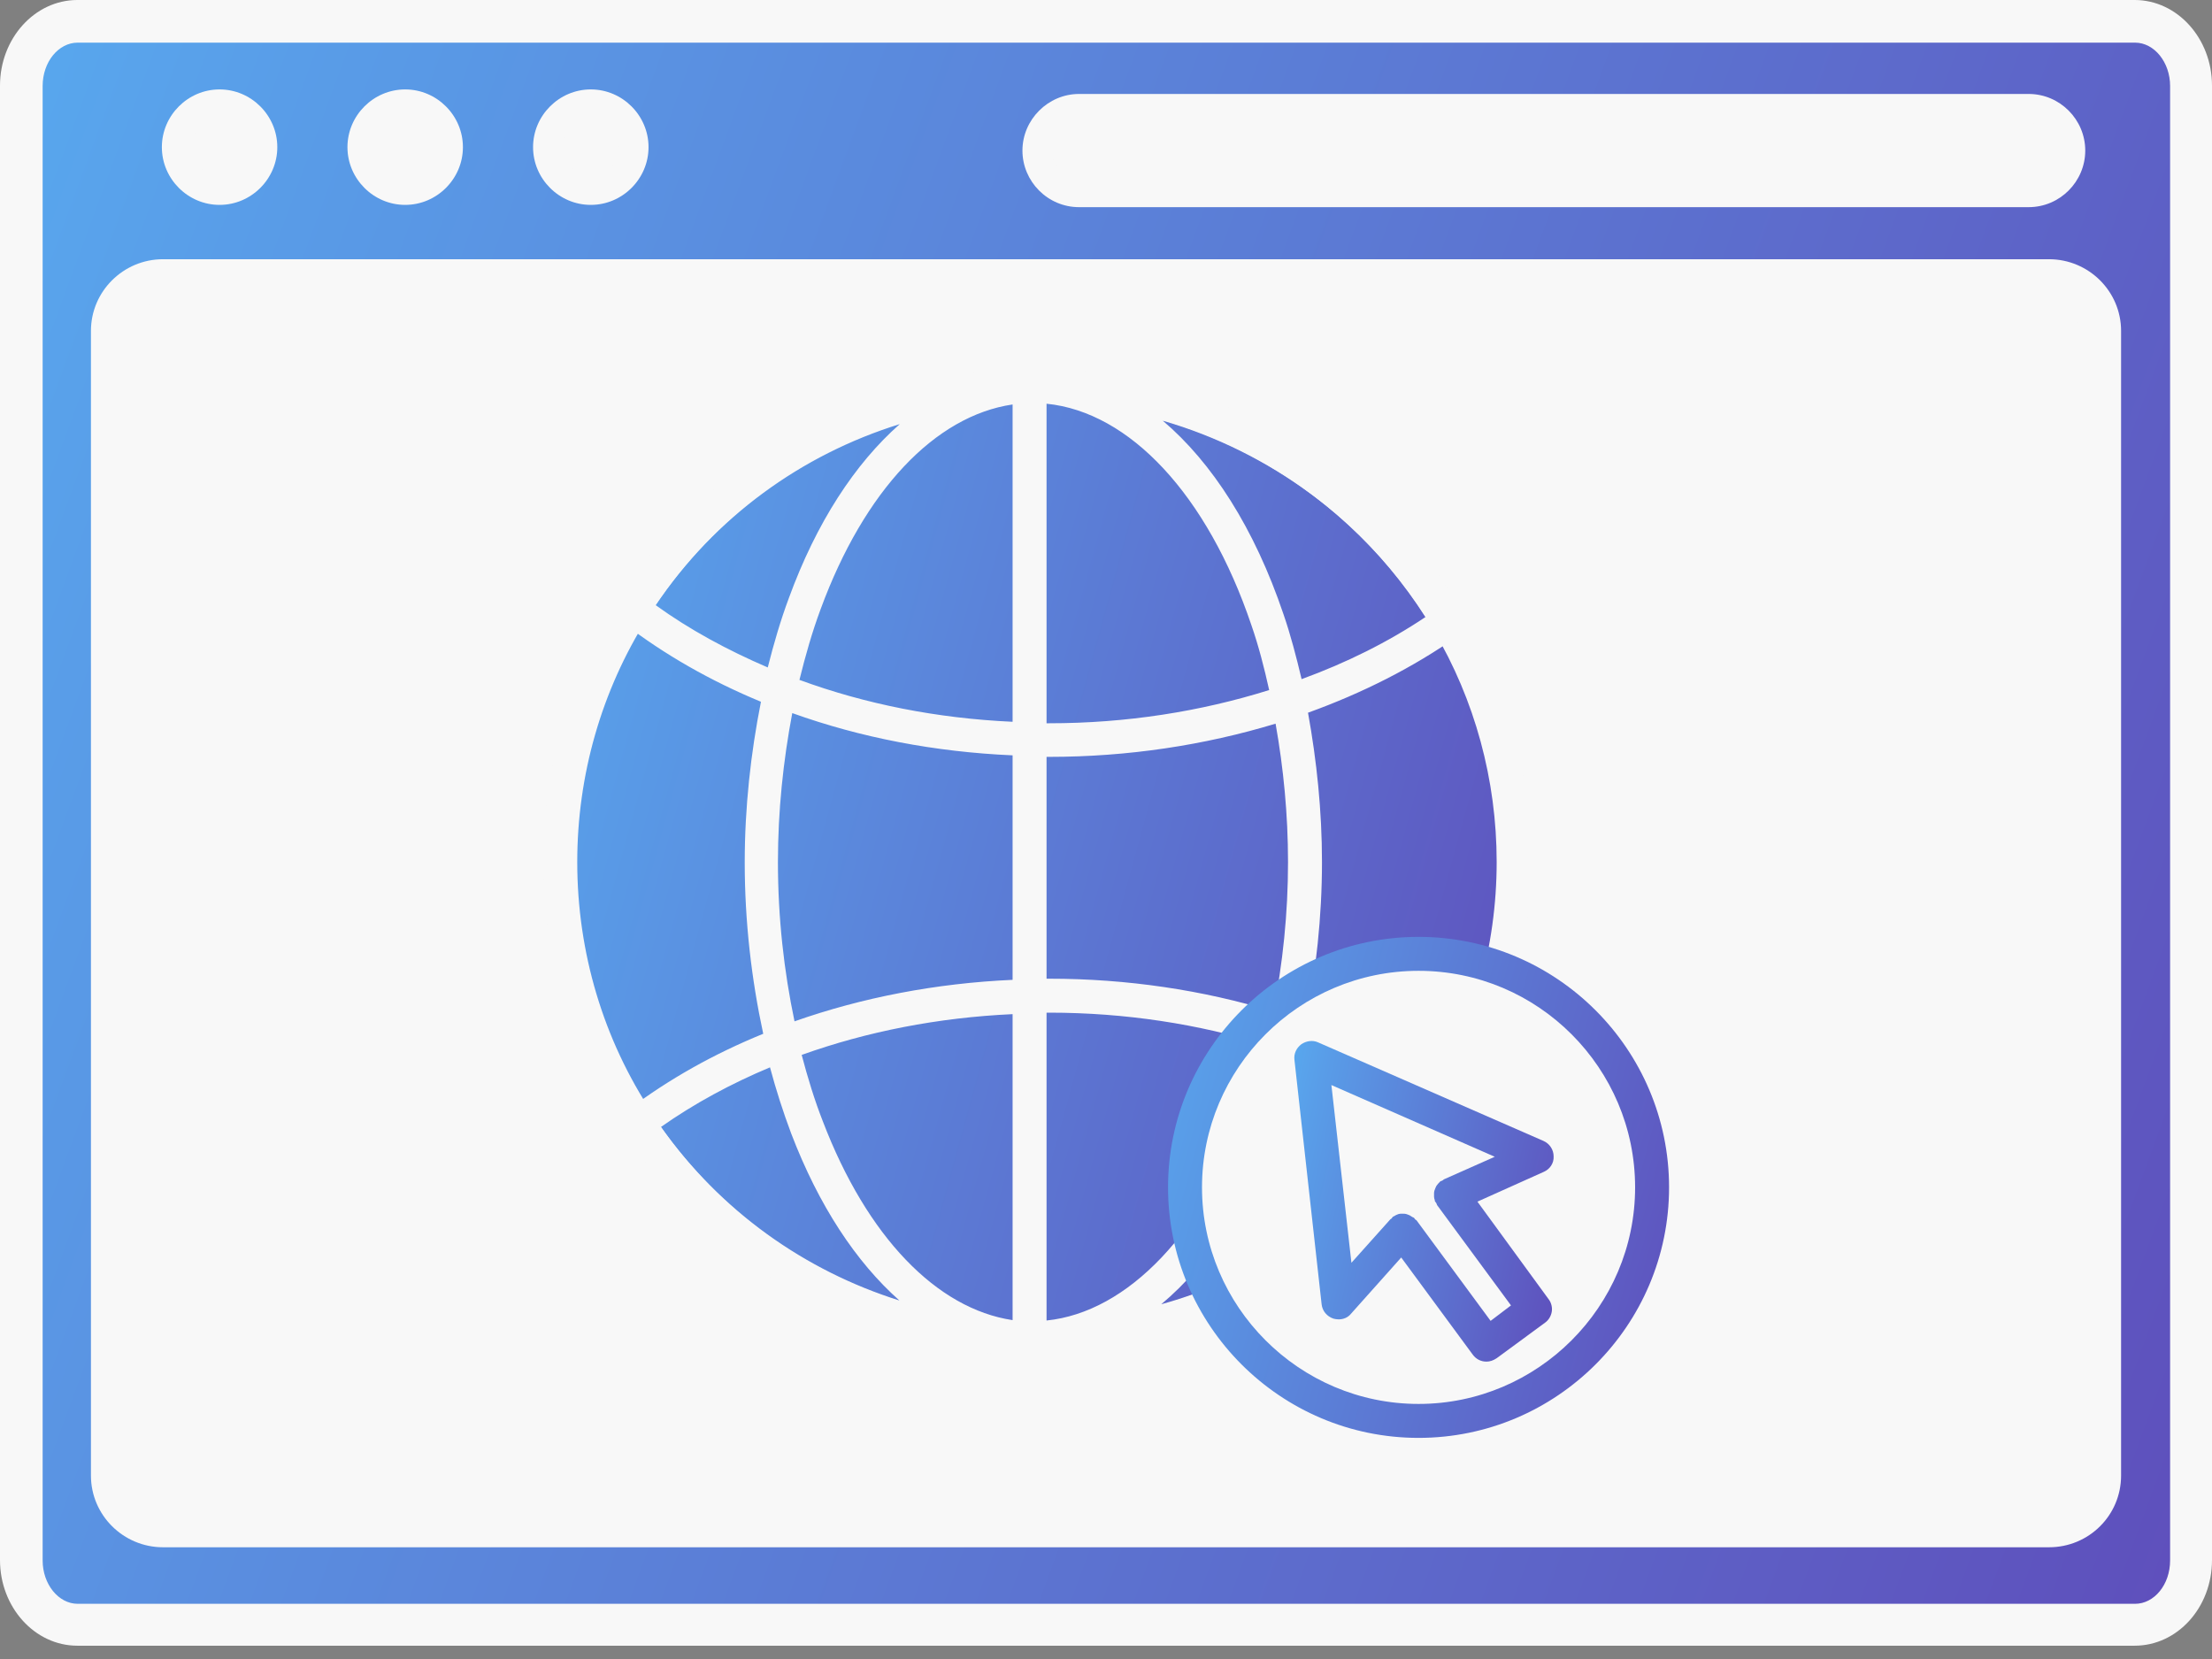 <?xml version="1.0" encoding="UTF-8"?> <svg xmlns="http://www.w3.org/2000/svg" width="80" height="60" viewBox="0 0 80 60" fill="none"><rect x="0" y="0" width="80" height="60" fill="#808080" stroke="none"/><path d="M2.81 0.777H77.216C78.335 0.777 79.249 1.814 79.249 3.111V29.432V53.883V56.435C79.249 57.718 78.335 58.768 77.216 58.768H2.81C1.692 58.768 0.777 57.731 0.777 56.435V3.111C0.777 1.814 1.678 0.777 2.81 0.777Z" fill="url(#paint0_linear_433_12039)"></path><path d="M77.203 59.519H2.797C1.255 59.519 0 58.127 0 56.422V3.097C0 1.392 1.255 0 2.797 0H77.203C78.745 0 80 1.392 80 3.097V56.422C80 58.141 78.745 59.519 77.203 59.519ZM2.811 1.542C2.115 1.542 1.542 2.238 1.542 3.111V56.435C1.542 57.295 2.115 58.004 2.811 58.004H77.216C77.912 58.004 78.485 57.309 78.485 56.435V3.111C78.485 2.251 77.912 1.542 77.216 1.542H2.811Z" fill="#F8F8F8"></path><path d="M5.908 10.125H74.119C75.143 10.125 75.961 10.944 75.961 11.953V32.694V52.984V53.352C75.961 54.362 75.143 55.18 74.119 55.18H5.908C4.885 55.18 4.066 54.362 4.066 53.352V11.953C4.066 10.944 4.885 10.125 5.908 10.125Z" fill="#F8F8F8"></path><path d="M74.106 55.959H5.895C4.463 55.959 3.289 54.799 3.289 53.366V11.967C3.289 10.535 4.463 9.375 5.895 9.375H74.106C75.539 9.375 76.712 10.535 76.712 11.967V53.366C76.712 54.799 75.552 55.959 74.106 55.959ZM5.909 10.89C5.309 10.89 4.831 11.367 4.831 11.954V53.352C4.831 53.939 5.309 54.417 5.909 54.417H74.12C74.72 54.417 75.198 53.939 75.198 53.352V11.954C75.198 11.367 74.72 10.89 74.12 10.89H5.909Z" fill="#F8F8F8"></path><path d="M43.813 47.223C43.813 47.223 32.556 50.784 25.269 43.334C17.983 35.884 19.866 24.982 23.755 20.752C23.755 20.752 27.466 15.472 33.675 14.353C39.883 13.234 43.267 14.503 47.865 17.15C47.865 17.15 54.306 23.154 54.729 28.489C55.152 33.824 53.132 37.003 53.132 37.003L43.813 47.223Z" fill="url(#paint1_linear_433_12039)"></path><path d="M39.013 6.959H73.357C74.189 6.959 74.871 6.277 74.871 5.444C74.871 4.612 74.189 3.93 73.357 3.93H39.013C38.18 3.93 37.498 4.612 37.498 5.444C37.498 6.277 38.18 6.959 39.013 6.959Z" fill="#F8F8F8"></path><path d="M73.369 7.492H39.025C37.893 7.492 36.978 6.564 36.978 5.445C36.978 4.326 37.906 3.398 39.025 3.398H73.369C74.502 3.398 75.416 4.326 75.416 5.445C75.416 6.564 74.502 7.492 73.369 7.492ZM39.012 4.449C38.466 4.449 38.029 4.886 38.029 5.432C38.029 5.977 38.466 6.414 39.012 6.414H73.356C73.902 6.414 74.338 5.977 74.338 5.432C74.338 4.886 73.902 4.449 73.356 4.449H39.012Z" fill="#F8F8F8"></path><path d="M7.94 6.877C8.799 6.877 9.496 6.18 9.496 5.321C9.496 4.462 8.799 3.766 7.94 3.766C7.081 3.766 6.385 4.462 6.385 5.321C6.385 6.18 7.081 6.877 7.94 6.877Z" fill="#F8F8F8"></path><path d="M7.941 7.41C6.795 7.41 5.854 6.468 5.854 5.322C5.854 4.176 6.795 3.234 7.941 3.234C9.087 3.234 10.029 4.176 10.029 5.322C10.029 6.468 9.087 7.41 7.941 7.41ZM7.941 4.299C7.382 4.299 6.918 4.749 6.918 5.322C6.918 5.895 7.368 6.345 7.941 6.345C8.501 6.345 8.965 5.895 8.965 5.322C8.951 4.763 8.501 4.299 7.941 4.299Z" fill="#F8F8F8"></path><path d="M14.653 6.877C15.512 6.877 16.209 6.18 16.209 5.321C16.209 4.462 15.512 3.766 14.653 3.766C13.794 3.766 13.098 4.462 13.098 5.321C13.098 6.18 13.794 6.877 14.653 6.877Z" fill="#F8F8F8"></path><path d="M14.654 7.41C13.508 7.41 12.566 6.468 12.566 5.322C12.566 4.176 13.508 3.234 14.654 3.234C15.8 3.234 16.742 4.176 16.742 5.322C16.742 6.468 15.8 7.41 14.654 7.41ZM14.654 4.299C14.095 4.299 13.631 4.749 13.631 5.322C13.631 5.895 14.081 6.345 14.654 6.345C15.213 6.345 15.677 5.895 15.677 5.322C15.664 4.763 15.213 4.299 14.654 4.299Z" fill="#F8F8F8"></path><path d="M21.366 6.877C22.225 6.877 22.922 6.18 22.922 5.321C22.922 4.462 22.225 3.766 21.366 3.766C20.507 3.766 19.811 4.462 19.811 5.321C19.811 6.18 20.507 6.877 21.366 6.877Z" fill="#F8F8F8"></path><path d="M21.367 7.41C20.221 7.41 19.279 6.468 19.279 5.322C19.279 4.176 20.221 3.234 21.367 3.234C22.513 3.234 23.455 4.176 23.455 5.322C23.455 6.468 22.513 7.41 21.367 7.41ZM21.367 4.299C20.808 4.299 20.344 4.749 20.344 5.322C20.344 5.895 20.794 6.345 21.367 6.345C21.94 6.345 22.39 5.895 22.39 5.322C22.39 4.749 21.926 4.299 21.367 4.299Z" fill="#F8F8F8"></path><path d="M37.482 49.039C31.52 49.039 25.98 46.078 22.664 41.111C22.582 40.988 22.541 40.906 22.514 40.838C20.658 38.055 19.648 34.684 19.648 31.178C19.648 27.807 20.59 24.532 22.377 21.694C22.391 21.667 22.446 21.572 22.5 21.49C25.802 16.373 31.41 13.316 37.496 13.316C43.773 13.316 49.667 16.673 52.874 22.09C54.511 24.86 55.357 27.971 55.357 31.164C55.357 34.439 54.457 37.659 52.737 40.456C49.422 45.859 43.745 49.039 37.482 49.039ZM23.674 40.429C26.757 45.054 31.929 47.811 37.482 47.811C43.309 47.811 48.603 44.85 51.659 39.897C53.283 37.236 54.129 34.234 54.129 31.178C54.129 28.203 53.338 25.31 51.85 22.8C48.821 17.683 43.336 14.544 37.482 14.544C31.82 14.544 26.594 17.396 23.524 22.158C23.51 22.172 23.414 22.336 23.414 22.349C21.75 24.983 20.877 28.039 20.877 31.178C20.877 34.439 21.818 37.591 23.592 40.265L23.183 40.756L23.674 40.429Z" fill="#F8F8F8"></path><path d="M47.224 36.979C47.593 35.123 47.811 33.172 47.811 31.18C47.811 29.324 47.62 27.509 47.306 25.776C49.271 25.067 51.113 24.139 52.737 22.993C52.996 22.802 53.023 22.379 52.873 22.106C49.666 16.689 43.772 13.332 37.495 13.332C37.468 13.332 37.454 13.332 37.427 13.332C37.413 13.332 37.386 13.332 37.373 13.332C37.291 13.332 37.222 13.359 37.141 13.359C31.205 13.482 25.747 16.498 22.513 21.505C22.459 21.587 22.404 21.669 22.363 21.765C22.227 22.024 22.308 22.338 22.541 22.529C24.028 23.675 25.706 24.63 27.521 25.38C27.152 27.236 26.934 29.201 26.934 31.193C26.934 33.335 27.18 35.423 27.603 37.388C25.829 38.111 24.192 39.025 22.732 40.131C22.513 40.294 22.431 40.594 22.541 40.854C22.568 40.922 22.609 40.99 22.691 41.127C25.938 45.971 31.3 48.891 37.113 49.027C37.127 49.027 37.141 49.027 37.154 49.027C37.181 49.027 37.222 49.041 37.25 49.041C37.263 49.041 37.263 49.041 37.277 49.041C37.304 49.041 37.331 49.054 37.359 49.054C37.386 49.054 37.4 49.041 37.427 49.041C37.441 49.041 37.468 49.041 37.482 49.041C43.731 49.041 49.421 45.861 52.696 40.54C52.709 40.526 52.737 40.472 52.75 40.444C52.887 40.172 52.805 39.844 52.546 39.667C50.963 38.561 49.162 37.661 47.224 36.979ZM46.583 31.18C46.583 33.035 46.392 34.85 46.051 36.583C43.499 35.805 40.756 35.396 37.946 35.396C37.918 35.396 37.877 35.396 37.85 35.396V27.373C37.877 27.373 37.918 27.373 37.946 27.373C40.797 27.373 43.567 26.95 46.133 26.172C46.419 27.782 46.583 29.46 46.583 31.18ZM29.759 40.554C29.459 39.789 29.213 38.984 28.994 38.152C31.355 37.306 33.934 36.801 36.622 36.678V47.744C33.879 47.335 31.355 44.729 29.759 40.554ZM37.85 47.758V36.624C37.877 36.624 37.918 36.624 37.946 36.624C40.688 36.624 43.349 37.033 45.805 37.797C45.614 38.561 45.409 39.298 45.164 40.008C43.567 44.565 40.784 47.458 37.85 47.758ZM36.622 14.628V26.104C33.893 25.981 31.287 25.462 28.913 24.589C29.131 23.702 29.377 22.843 29.677 22.037C31.26 17.726 33.825 15.038 36.622 14.628ZM37.85 14.601C40.852 14.901 43.663 17.889 45.259 22.611C45.519 23.361 45.723 24.152 45.901 24.957C43.417 25.735 40.729 26.158 37.946 26.158C37.918 26.158 37.877 26.158 37.85 26.158V14.601ZM51.563 22.31C50.199 23.225 48.684 23.975 47.074 24.562C46.883 23.757 46.678 22.965 46.419 22.215C45.368 19.104 43.84 16.73 42.053 15.215C45.914 16.334 49.339 18.817 51.563 22.31ZM23.714 21.887C25.856 18.708 28.981 16.443 32.542 15.338C30.918 16.77 29.527 18.899 28.531 21.628C28.23 22.433 27.985 23.279 27.767 24.139C26.306 23.511 24.942 22.774 23.714 21.887ZM28.135 31.18C28.135 29.324 28.326 27.523 28.653 25.79C31.123 26.677 33.811 27.195 36.622 27.318V35.437C33.852 35.56 31.178 36.078 28.735 36.938C28.353 35.123 28.135 33.185 28.135 31.18ZM23.905 40.758C25.106 39.912 26.443 39.189 27.848 38.602C28.067 39.421 28.326 40.226 28.613 40.99C29.608 43.596 30.959 45.643 32.529 47.035C29.104 45.957 26.061 43.801 23.905 40.758ZM41.998 47.171C43.758 45.698 45.259 43.405 46.324 40.404C46.583 39.68 46.801 38.93 46.978 38.166C48.548 38.739 50.035 39.462 51.372 40.322C49.134 43.733 45.805 46.121 41.998 47.171Z" fill="#F8F8F8"></path><path d="M51.304 51.389C55.968 51.389 59.75 47.607 59.75 42.942C59.75 38.278 55.968 34.496 51.304 34.496C46.639 34.496 42.857 38.278 42.857 42.942C42.857 47.607 46.639 51.389 51.304 51.389Z" fill="#F8F8F8"></path><path d="M51.304 52.003C46.31 52.003 42.244 47.937 42.244 42.943C42.244 37.949 46.31 33.883 51.304 33.883C56.298 33.883 60.364 37.949 60.364 42.943C60.364 47.937 56.298 52.003 51.304 52.003ZM51.304 35.111C46.979 35.111 43.472 38.631 43.472 42.943C43.472 47.255 46.992 50.775 51.304 50.775C55.616 50.775 59.136 47.255 59.136 42.943C59.136 38.631 55.63 35.111 51.304 35.111Z" fill="url(#paint2_linear_433_12039)"></path><path d="M53.433 43.459L55.834 42.381C56.053 42.286 56.203 42.068 56.189 41.822C56.189 41.576 56.039 41.358 55.821 41.263L47.675 37.701C47.47 37.606 47.238 37.647 47.061 37.769C46.883 37.906 46.788 38.111 46.815 38.329L47.798 47.171C47.825 47.416 47.989 47.607 48.221 47.689C48.275 47.703 48.343 47.717 48.412 47.717C48.589 47.717 48.753 47.648 48.862 47.512L50.677 45.479L53.269 48.999C53.392 49.163 53.569 49.245 53.76 49.245C53.883 49.245 54.006 49.204 54.129 49.122L55.875 47.839C56.012 47.744 56.094 47.594 56.121 47.444C56.148 47.294 56.107 47.116 56.012 46.993L53.433 43.459ZM53.91 47.771L51.236 44.142C51.222 44.128 51.209 44.114 51.181 44.101C51.168 44.087 51.154 44.06 51.141 44.046C51.127 44.032 51.113 44.032 51.086 44.019C51.045 43.992 51.018 43.978 50.977 43.951C50.936 43.937 50.909 43.923 50.868 43.91C50.827 43.896 50.786 43.896 50.758 43.896C50.718 43.896 50.677 43.896 50.649 43.896C50.608 43.896 50.568 43.91 50.54 43.923C50.499 43.937 50.472 43.951 50.431 43.978C50.417 43.992 50.39 43.992 50.377 44.005C50.363 44.019 50.349 44.032 50.336 44.06C50.322 44.073 50.295 44.087 50.281 44.101L48.876 45.67L48.152 39.243L54.061 41.836L52.218 42.654C52.205 42.668 52.191 42.682 52.164 42.695C52.15 42.709 52.123 42.709 52.096 42.722C52.082 42.736 52.068 42.75 52.055 42.764C52.028 42.791 52 42.818 51.973 42.859C51.946 42.886 51.932 42.927 51.918 42.955C51.905 42.995 51.891 43.023 51.877 43.064C51.864 43.105 51.864 43.145 51.864 43.173C51.864 43.214 51.864 43.241 51.864 43.282C51.864 43.323 51.877 43.364 51.891 43.405C51.891 43.418 51.891 43.446 51.905 43.459C51.918 43.473 51.932 43.487 51.946 43.514C51.959 43.528 51.959 43.555 51.973 43.582L54.647 47.212L53.91 47.771Z" fill="url(#paint3_linear_433_12039)"></path><defs><linearGradient id="paint0_linear_433_12039" x1="-27.398" y1="-3.63" x2="111.659" y2="47.508" gradientUnits="userSpaceOnUse"><stop stop-color="#56C7FF"></stop><stop offset="0.255" stop-color="#599DE8"></stop><stop offset="0.855" stop-color="#5F4AB9"></stop><stop offset="1" stop-color="#621DA1"></stop></linearGradient><linearGradient id="paint1_linear_433_12039" x1="7.945" y1="11.351" x2="72.425" y2="29.049" gradientUnits="userSpaceOnUse"><stop stop-color="#56C7FF"></stop><stop offset="0.255" stop-color="#599DE8"></stop><stop offset="0.855" stop-color="#5F4AB9"></stop><stop offset="1" stop-color="#621DA1"></stop></linearGradient><linearGradient id="paint2_linear_433_12039" x1="35.738" y1="32.506" x2="69.684" y2="41.731" gradientUnits="userSpaceOnUse"><stop stop-color="#56C7FF"></stop><stop offset="0.255" stop-color="#599DE8"></stop><stop offset="0.855" stop-color="#5F4AB9"></stop><stop offset="1" stop-color="#621DA1"></stop></linearGradient><linearGradient id="paint3_linear_433_12039" x1="43.443" y1="36.767" x2="61.442" y2="40.724" gradientUnits="userSpaceOnUse"><stop stop-color="#56C7FF"></stop><stop offset="0.255" stop-color="#599DE8"></stop><stop offset="0.855" stop-color="#5F4AB9"></stop><stop offset="1" stop-color="#621DA1"></stop></linearGradient></defs></svg> 
